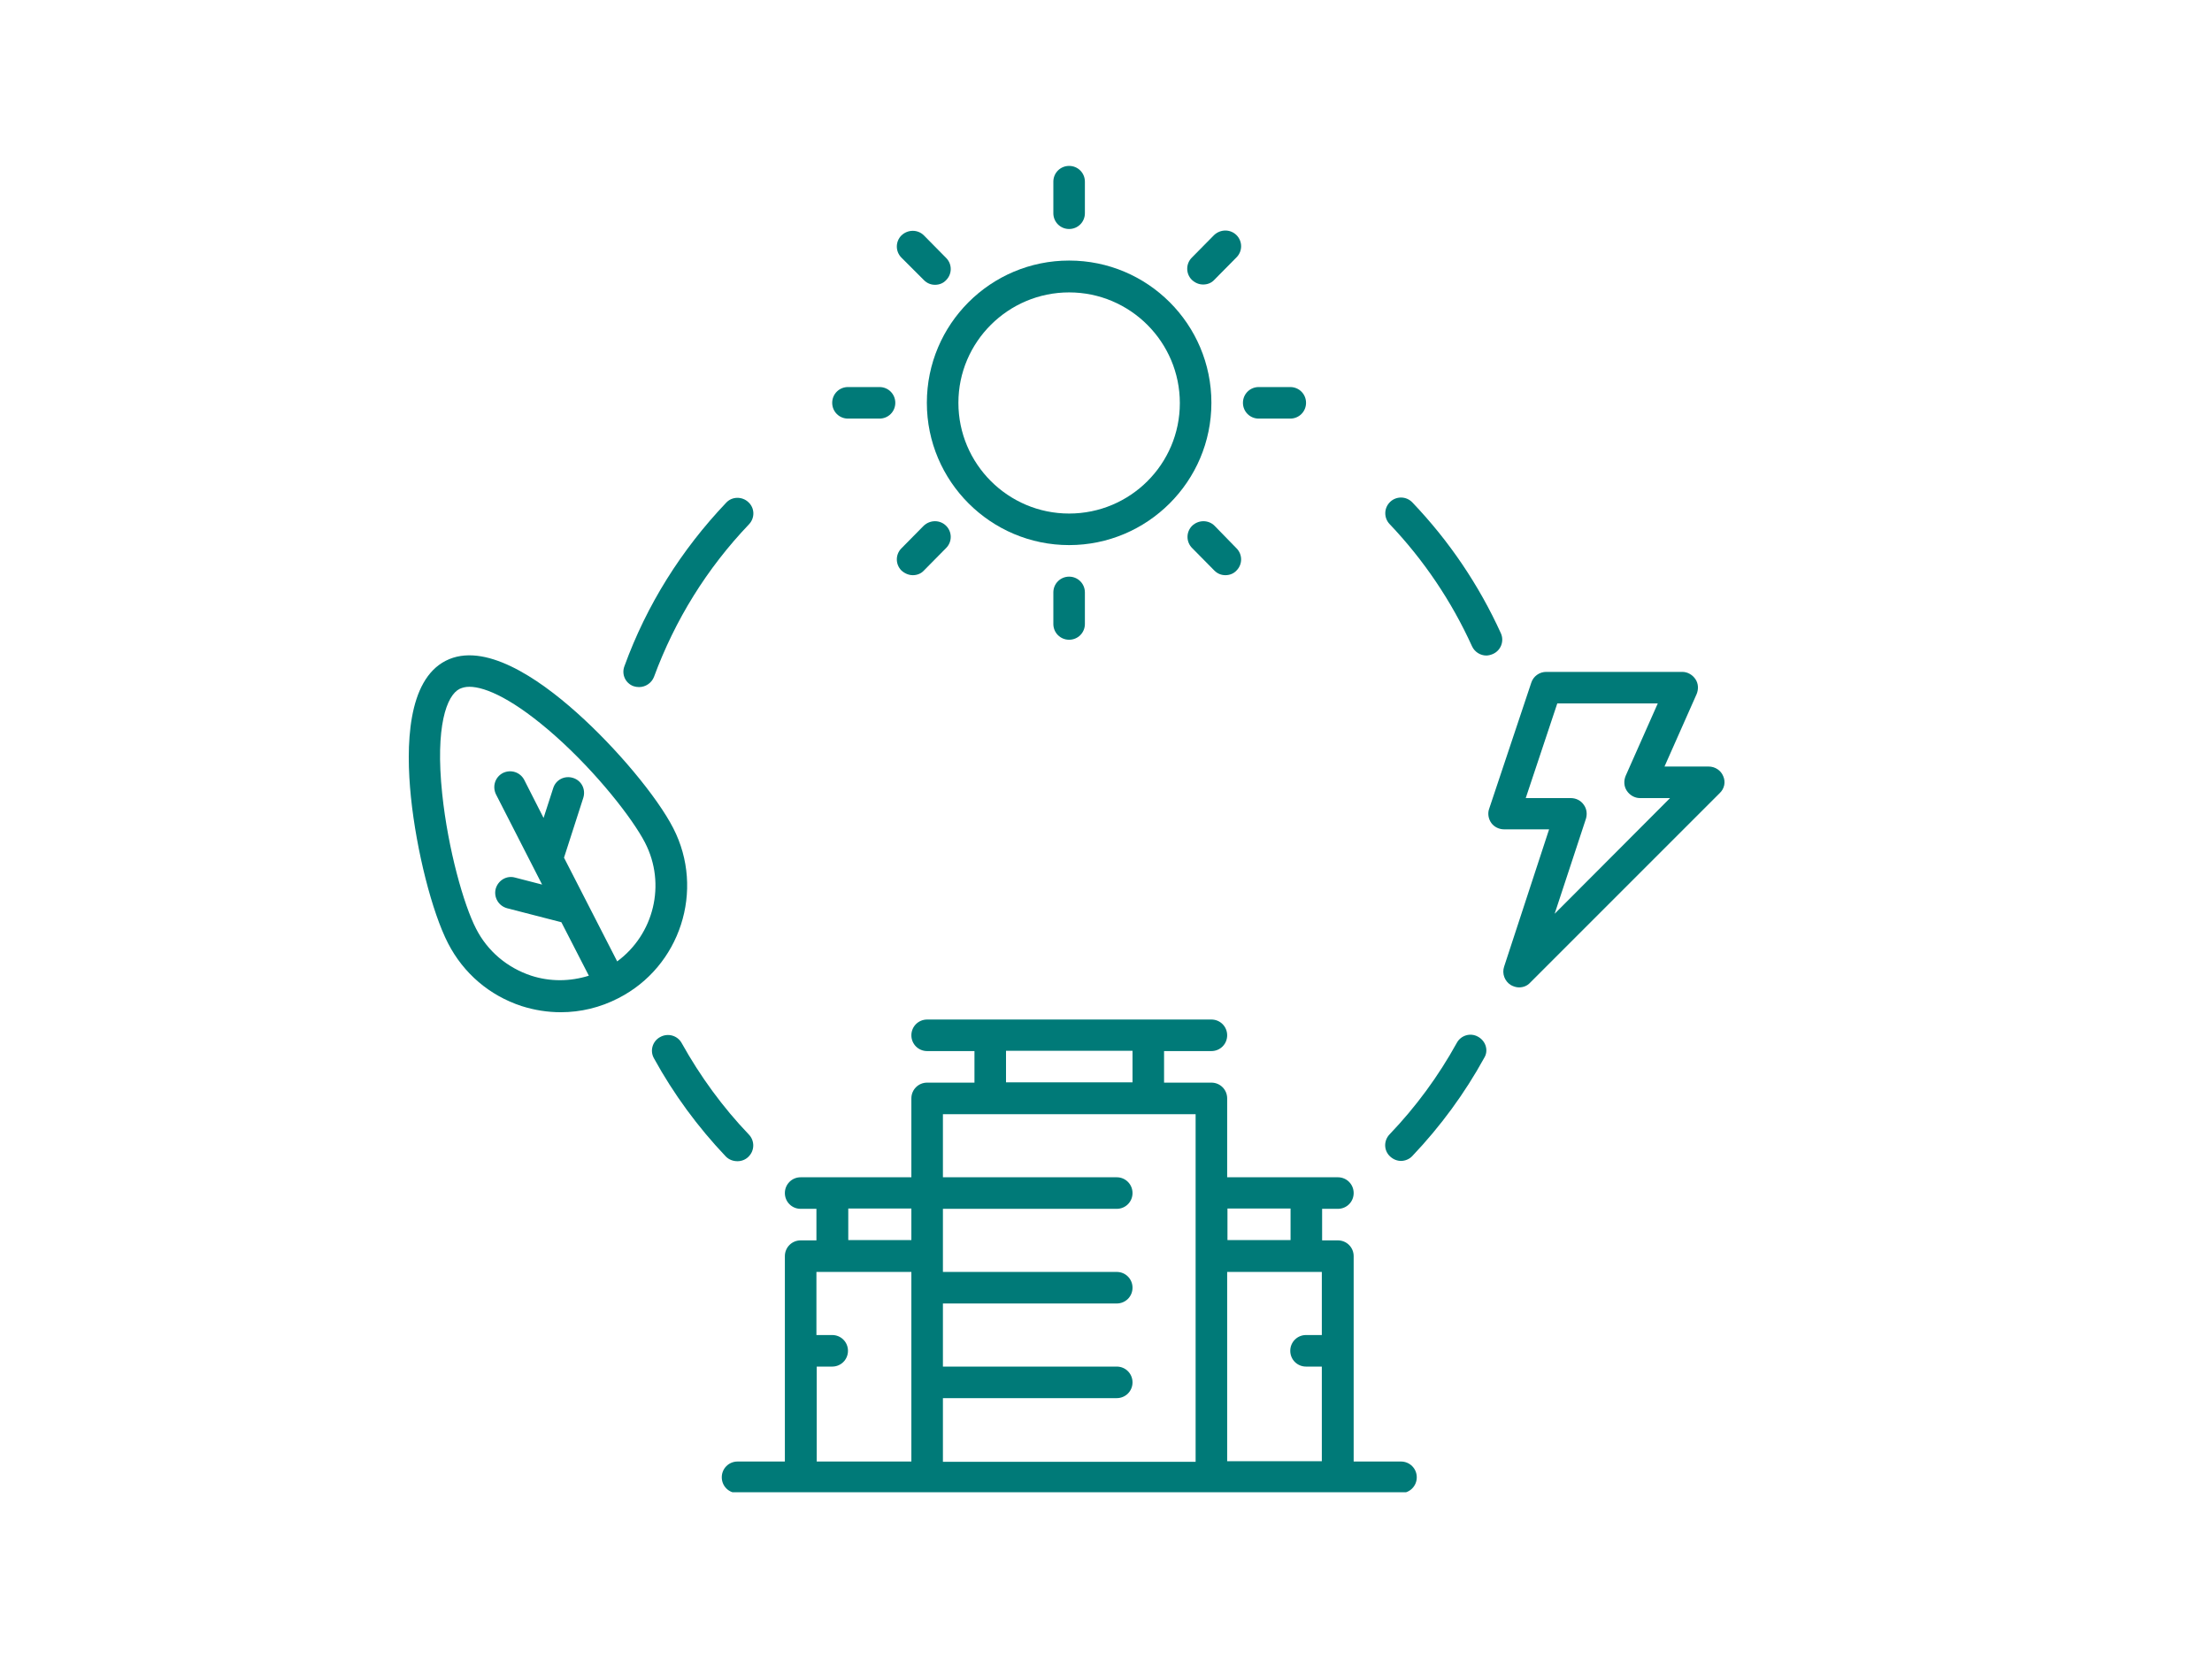 <?xml version="1.0" encoding="UTF-8"?> <svg xmlns="http://www.w3.org/2000/svg" xmlns:xlink="http://www.w3.org/1999/xlink" width="1024" zoomAndPan="magnify" viewBox="0 0 768 576" height="768" preserveAspectRatio="xMidYMid meet" version="1.0"><defs><clipPath id="25cbd42f32"><path d="M 250 353 L 492 353 L 492 518.102 L 250 518.102 Z M 250 353 " clip-rule="nonzero"></path></clipPath><clipPath id="f2e10d27cb"><path d="M 365 57.602 L 377 57.602 L 377 80 L 365 80 Z M 365 57.602 " clip-rule="nonzero"></path></clipPath></defs><rect x="-76.8" width="921.6" fill="#ffffff" y="-57.6" height="691.2" fill-opacity="1"></rect><rect x="-76.8" width="921.6" fill="#ffffff" y="-57.6" height="691.2" fill-opacity="1"></rect><g clip-path="url(#25cbd42f32)"><path fill="#007a78" d="M 486.418 507.438 L 469.988 507.438 L 469.988 436.133 C 469.988 433.09 467.555 430.656 464.512 430.656 L 459.035 430.656 L 459.035 419.703 L 464.512 419.703 C 467.555 419.703 469.988 417.27 469.988 414.227 C 469.988 411.184 467.555 408.746 464.512 408.746 L 426.07 408.746 L 426.07 381.363 C 426.07 378.32 423.633 375.887 420.594 375.887 L 404.16 375.887 L 404.16 364.93 L 420.594 364.93 C 423.633 364.93 426.07 362.496 426.07 359.453 C 426.07 356.41 423.633 353.977 420.594 353.977 L 321.902 353.977 C 318.859 353.977 316.426 356.41 316.426 359.453 C 316.426 362.496 318.859 364.93 321.902 364.93 L 338.332 364.93 L 338.332 375.887 L 321.902 375.887 C 318.859 375.887 316.426 378.32 316.426 381.363 L 316.426 408.746 L 277.98 408.746 C 274.941 408.746 272.504 411.184 272.504 414.227 C 272.504 417.27 274.941 419.703 277.98 419.703 L 283.461 419.703 L 283.461 430.656 L 277.98 430.656 C 274.941 430.656 272.504 433.09 272.504 436.133 L 272.504 507.438 L 256.074 507.438 C 253.031 507.438 250.598 509.871 250.598 512.914 C 250.598 515.957 253.031 518.395 256.074 518.395 L 486.418 518.395 C 489.461 518.395 491.898 515.957 491.898 512.914 C 491.898 509.871 489.461 507.438 486.418 507.438 Z M 448.078 419.602 L 448.078 430.555 L 426.172 430.555 L 426.172 419.602 Z M 349.285 364.828 L 393.207 364.828 L 393.207 375.785 L 349.285 375.785 Z M 294.414 419.602 L 316.426 419.602 L 316.426 430.555 L 294.516 430.555 L 294.516 419.602 Z M 283.461 474.473 L 288.938 474.473 C 291.98 474.473 294.414 472.039 294.414 468.996 C 294.414 465.953 291.98 463.52 288.938 463.52 L 283.461 463.52 L 283.461 441.609 L 316.426 441.609 L 316.426 507.438 L 283.562 507.438 L 283.562 474.473 Z M 327.379 485.43 L 387.73 485.43 C 390.773 485.43 393.207 482.996 393.207 479.953 C 393.207 476.91 390.773 474.473 387.73 474.473 L 327.379 474.473 L 327.379 452.566 L 387.73 452.566 C 390.773 452.566 393.207 450.133 393.207 447.09 C 393.207 444.047 390.773 441.609 387.73 441.609 L 327.379 441.609 L 327.379 419.703 L 387.73 419.703 C 390.773 419.703 393.207 417.27 393.207 414.227 C 393.207 411.184 390.773 408.746 387.73 408.746 L 327.379 408.746 L 327.379 386.84 L 415.113 386.84 L 415.113 507.539 L 327.379 507.539 Z M 426.07 507.438 L 426.07 441.609 L 458.934 441.609 L 458.934 463.52 L 453.453 463.52 C 450.41 463.52 447.977 465.953 447.977 468.996 C 447.977 472.039 450.41 474.473 453.453 474.473 L 458.934 474.473 L 458.934 507.336 L 426.07 507.336 Z M 426.07 507.438 " fill-opacity="1" fill-rule="nonzero"></path></g><path fill="#007a78" d="M 371.195 189.254 C 398.379 189.254 420.594 167.145 420.594 139.859 C 420.594 112.574 398.48 90.465 371.195 90.465 C 343.91 90.465 321.801 112.574 321.801 139.859 C 321.801 167.145 344.012 189.254 371.195 189.254 Z M 371.195 101.52 C 392.395 101.52 409.637 118.762 409.637 139.961 C 409.637 161.16 392.395 178.301 371.195 178.301 C 349.996 178.301 332.754 161.059 332.754 139.859 C 332.754 118.66 350.098 101.52 371.195 101.52 Z M 371.195 101.52 " fill-opacity="1" fill-rule="nonzero"></path><g clip-path="url(#f2e10d27cb)"><path fill="#007a78" d="M 371.195 79.508 C 374.238 79.508 376.672 77.074 376.672 74.031 L 376.672 63.078 C 376.672 60.035 374.238 57.602 371.195 57.602 C 368.152 57.602 365.719 60.035 365.719 63.078 L 365.719 74.031 C 365.719 77.074 368.152 79.508 371.195 79.508 Z M 371.195 79.508 " fill-opacity="1" fill-rule="nonzero"></path></g><path fill="#007a78" d="M 365.719 205.688 L 365.719 216.641 C 365.719 219.684 368.152 222.117 371.195 222.117 C 374.238 222.117 376.672 219.684 376.672 216.641 L 376.672 205.688 C 376.672 202.645 374.238 200.211 371.195 200.211 C 368.152 200.211 365.719 202.645 365.719 205.688 Z M 365.719 205.688 " fill-opacity="1" fill-rule="nonzero"></path><path fill="#007a78" d="M 417.75 98.781 C 419.172 98.781 420.594 98.273 421.605 97.156 L 429.316 89.348 C 431.445 87.219 431.445 83.77 429.316 81.641 C 427.184 79.508 423.734 79.508 421.504 81.641 L 413.797 89.449 C 411.668 91.578 411.668 95.027 413.797 97.156 C 415.012 98.273 416.332 98.781 417.75 98.781 Z M 417.75 98.781 " fill-opacity="1" fill-rule="nonzero"></path><path fill="#007a78" d="M 316.93 199.703 C 318.352 199.703 319.77 199.195 320.785 198.078 L 328.492 190.27 C 330.625 188.141 330.625 184.691 328.492 182.562 C 326.363 180.43 322.914 180.43 320.684 182.562 L 312.977 190.371 C 310.844 192.5 310.844 195.949 312.977 198.078 C 314.09 199.094 315.512 199.703 316.93 199.703 Z M 316.93 199.703 " fill-opacity="1" fill-rule="nonzero"></path><path fill="#007a78" d="M 437.023 145.336 L 447.977 145.336 C 451.02 145.336 453.453 142.902 453.453 139.859 C 453.453 136.816 451.02 134.383 447.977 134.383 L 437.023 134.383 C 433.98 134.383 431.547 136.816 431.547 139.859 C 431.547 142.902 433.98 145.336 437.023 145.336 Z M 437.023 145.336 " fill-opacity="1" fill-rule="nonzero"></path><path fill="#007a78" d="M 294.414 145.336 L 305.367 145.336 C 308.41 145.336 310.844 142.902 310.844 139.859 C 310.844 136.816 308.41 134.383 305.367 134.383 L 294.414 134.383 C 291.371 134.383 288.938 136.816 288.938 139.859 C 288.938 142.902 291.371 145.336 294.414 145.336 Z M 294.414 145.336 " fill-opacity="1" fill-rule="nonzero"></path><path fill="#007a78" d="M 421.707 182.562 C 419.578 180.43 416.129 180.43 413.898 182.562 C 411.766 184.691 411.766 188.141 413.898 190.27 L 421.605 198.078 C 422.723 199.195 424.039 199.703 425.461 199.703 C 426.879 199.703 428.301 199.195 429.316 198.078 C 431.445 195.949 431.445 192.5 429.316 190.371 Z M 421.707 182.562 " fill-opacity="1" fill-rule="nonzero"></path><path fill="#007a78" d="M 320.785 97.258 C 321.902 98.375 323.219 98.883 324.641 98.883 C 326.059 98.883 327.48 98.375 328.492 97.258 C 330.625 95.129 330.625 91.68 328.492 89.551 L 320.785 81.738 C 318.656 79.609 315.207 79.609 312.977 81.738 C 310.844 83.871 310.844 87.32 312.977 89.449 Z M 320.785 97.258 " fill-opacity="1" fill-rule="nonzero"></path><path fill="#007a78" d="M 598.297 269.484 C 597.484 267.457 595.457 266.137 593.223 266.137 L 577.91 266.137 L 589.066 240.984 C 589.777 239.258 589.676 237.332 588.66 235.812 C 587.645 234.289 585.922 233.277 584.098 233.277 L 536.828 233.277 C 534.496 233.277 532.367 234.797 531.656 237.027 L 517.051 280.746 C 516.441 282.367 516.746 284.293 517.762 285.715 C 518.773 287.133 520.5 287.945 522.223 287.945 L 537.844 287.945 L 522.223 335.617 C 521.414 338.051 522.426 340.688 524.559 342.008 C 525.469 342.516 526.484 342.82 527.398 342.82 C 528.816 342.82 530.238 342.312 531.25 341.195 L 597.078 275.367 C 598.703 273.848 599.207 271.516 598.297 269.484 Z M 539.77 317.258 L 550.625 284.293 C 551.133 282.672 550.93 280.746 549.812 279.324 C 548.797 277.902 547.176 277.094 545.352 277.094 L 529.73 277.094 L 540.684 244.23 L 575.574 244.23 L 564.418 269.383 C 563.707 271.109 563.809 273.035 564.824 274.559 C 565.84 276.078 567.562 277.094 569.387 277.094 L 579.836 277.094 Z M 539.77 317.258 " fill-opacity="1" fill-rule="nonzero"></path><path fill="#007a78" d="M 233.758 287.539 C 228.18 276.688 214.082 259.75 200.188 247.375 C 186.797 235.406 168.031 222.625 154.746 229.422 C 141.457 236.219 140.852 258.938 142.676 276.789 C 144.602 295.352 149.98 316.648 155.559 327.504 C 160.934 337.949 169.961 345.66 181.117 349.309 C 185.582 350.73 190.145 351.441 194.707 351.441 C 201.605 351.441 208.402 349.816 214.691 346.57 C 236.195 335.617 244.816 309.043 233.758 287.539 Z M 214.285 333.793 L 195.824 297.785 L 202.52 276.992 C 203.434 274.051 201.91 271.008 198.969 270.094 C 196.027 269.18 192.984 270.703 192.07 273.645 L 188.727 283.988 L 182.031 270.805 C 180.609 268.066 177.363 267.051 174.625 268.371 C 171.887 269.789 170.875 273.035 172.191 275.773 L 188.219 307.117 L 178.785 304.68 C 175.844 303.871 172.902 305.695 172.09 308.637 C 171.379 311.578 173.105 314.52 176.047 315.332 L 194.91 320.199 L 204.445 338.762 C 197.953 340.789 191.059 340.891 184.465 338.762 C 176.148 336.023 169.25 330.242 165.293 322.434 C 161.035 314.215 155.559 294.945 153.527 275.57 C 151.094 252.242 155.051 241.391 159.613 239.16 C 160.527 238.754 161.543 238.449 162.961 238.449 C 168.641 238.449 178.582 242.91 192.781 255.488 C 207.387 268.473 219.66 284.293 223.922 292.512 C 231.426 307.016 226.965 324.461 214.285 333.793 Z M 214.285 333.793 " fill-opacity="1" fill-rule="nonzero"></path><path fill="#007a78" d="M 513.195 359.961 C 510.559 358.438 507.211 359.453 505.793 362.09 C 499.402 373.652 491.594 384.305 482.465 393.836 C 480.332 396.07 480.434 399.52 482.668 401.547 C 483.781 402.562 485.102 403.066 486.418 403.066 C 487.84 403.066 489.359 402.461 490.375 401.344 C 500.113 391.098 508.531 379.637 515.328 367.262 C 516.848 364.828 515.934 361.48 513.195 359.961 Z M 513.195 359.961 " fill-opacity="1" fill-rule="nonzero"></path><path fill="#007a78" d="M 521.109 219.887 C 513.5 203.152 503.156 187.836 490.375 174.445 C 488.246 172.215 484.797 172.215 482.668 174.242 C 480.434 176.375 480.434 179.82 482.465 181.953 C 494.332 194.43 503.965 208.73 511.066 224.352 C 511.98 226.379 514.008 227.594 516.035 227.594 C 516.746 227.594 517.559 227.391 518.27 227.09 C 521.109 225.871 522.324 222.625 521.109 219.887 Z M 521.109 219.887 " fill-opacity="1" fill-rule="nonzero"></path><path fill="#007a78" d="M 219.965 238.246 C 220.574 238.449 221.184 238.551 221.891 238.551 C 224.125 238.551 226.254 237.129 227.066 235 C 234.367 215.223 245.422 197.371 260.031 182.055 C 262.16 179.82 262.059 176.375 259.828 174.344 C 257.695 172.316 254.148 172.316 252.117 174.547 C 236.496 190.98 224.527 210.047 216.82 231.246 C 215.703 234.086 217.125 237.23 219.965 238.246 Z M 219.965 238.246 " fill-opacity="1" fill-rule="nonzero"></path><path fill="#007a78" d="M 256.074 403.168 C 257.391 403.168 258.812 402.664 259.828 401.648 C 262.059 399.52 262.059 396.07 260.031 393.938 C 250.902 384.406 243.09 373.652 236.699 362.191 C 235.281 359.555 231.934 358.539 229.195 360.062 C 226.559 361.48 225.543 364.828 227.066 367.465 C 233.859 379.84 242.277 391.301 252.016 401.547 C 253.133 402.664 254.551 403.168 256.074 403.168 Z M 256.074 403.168 " fill-opacity="1" fill-rule="nonzero"></path></svg> 
